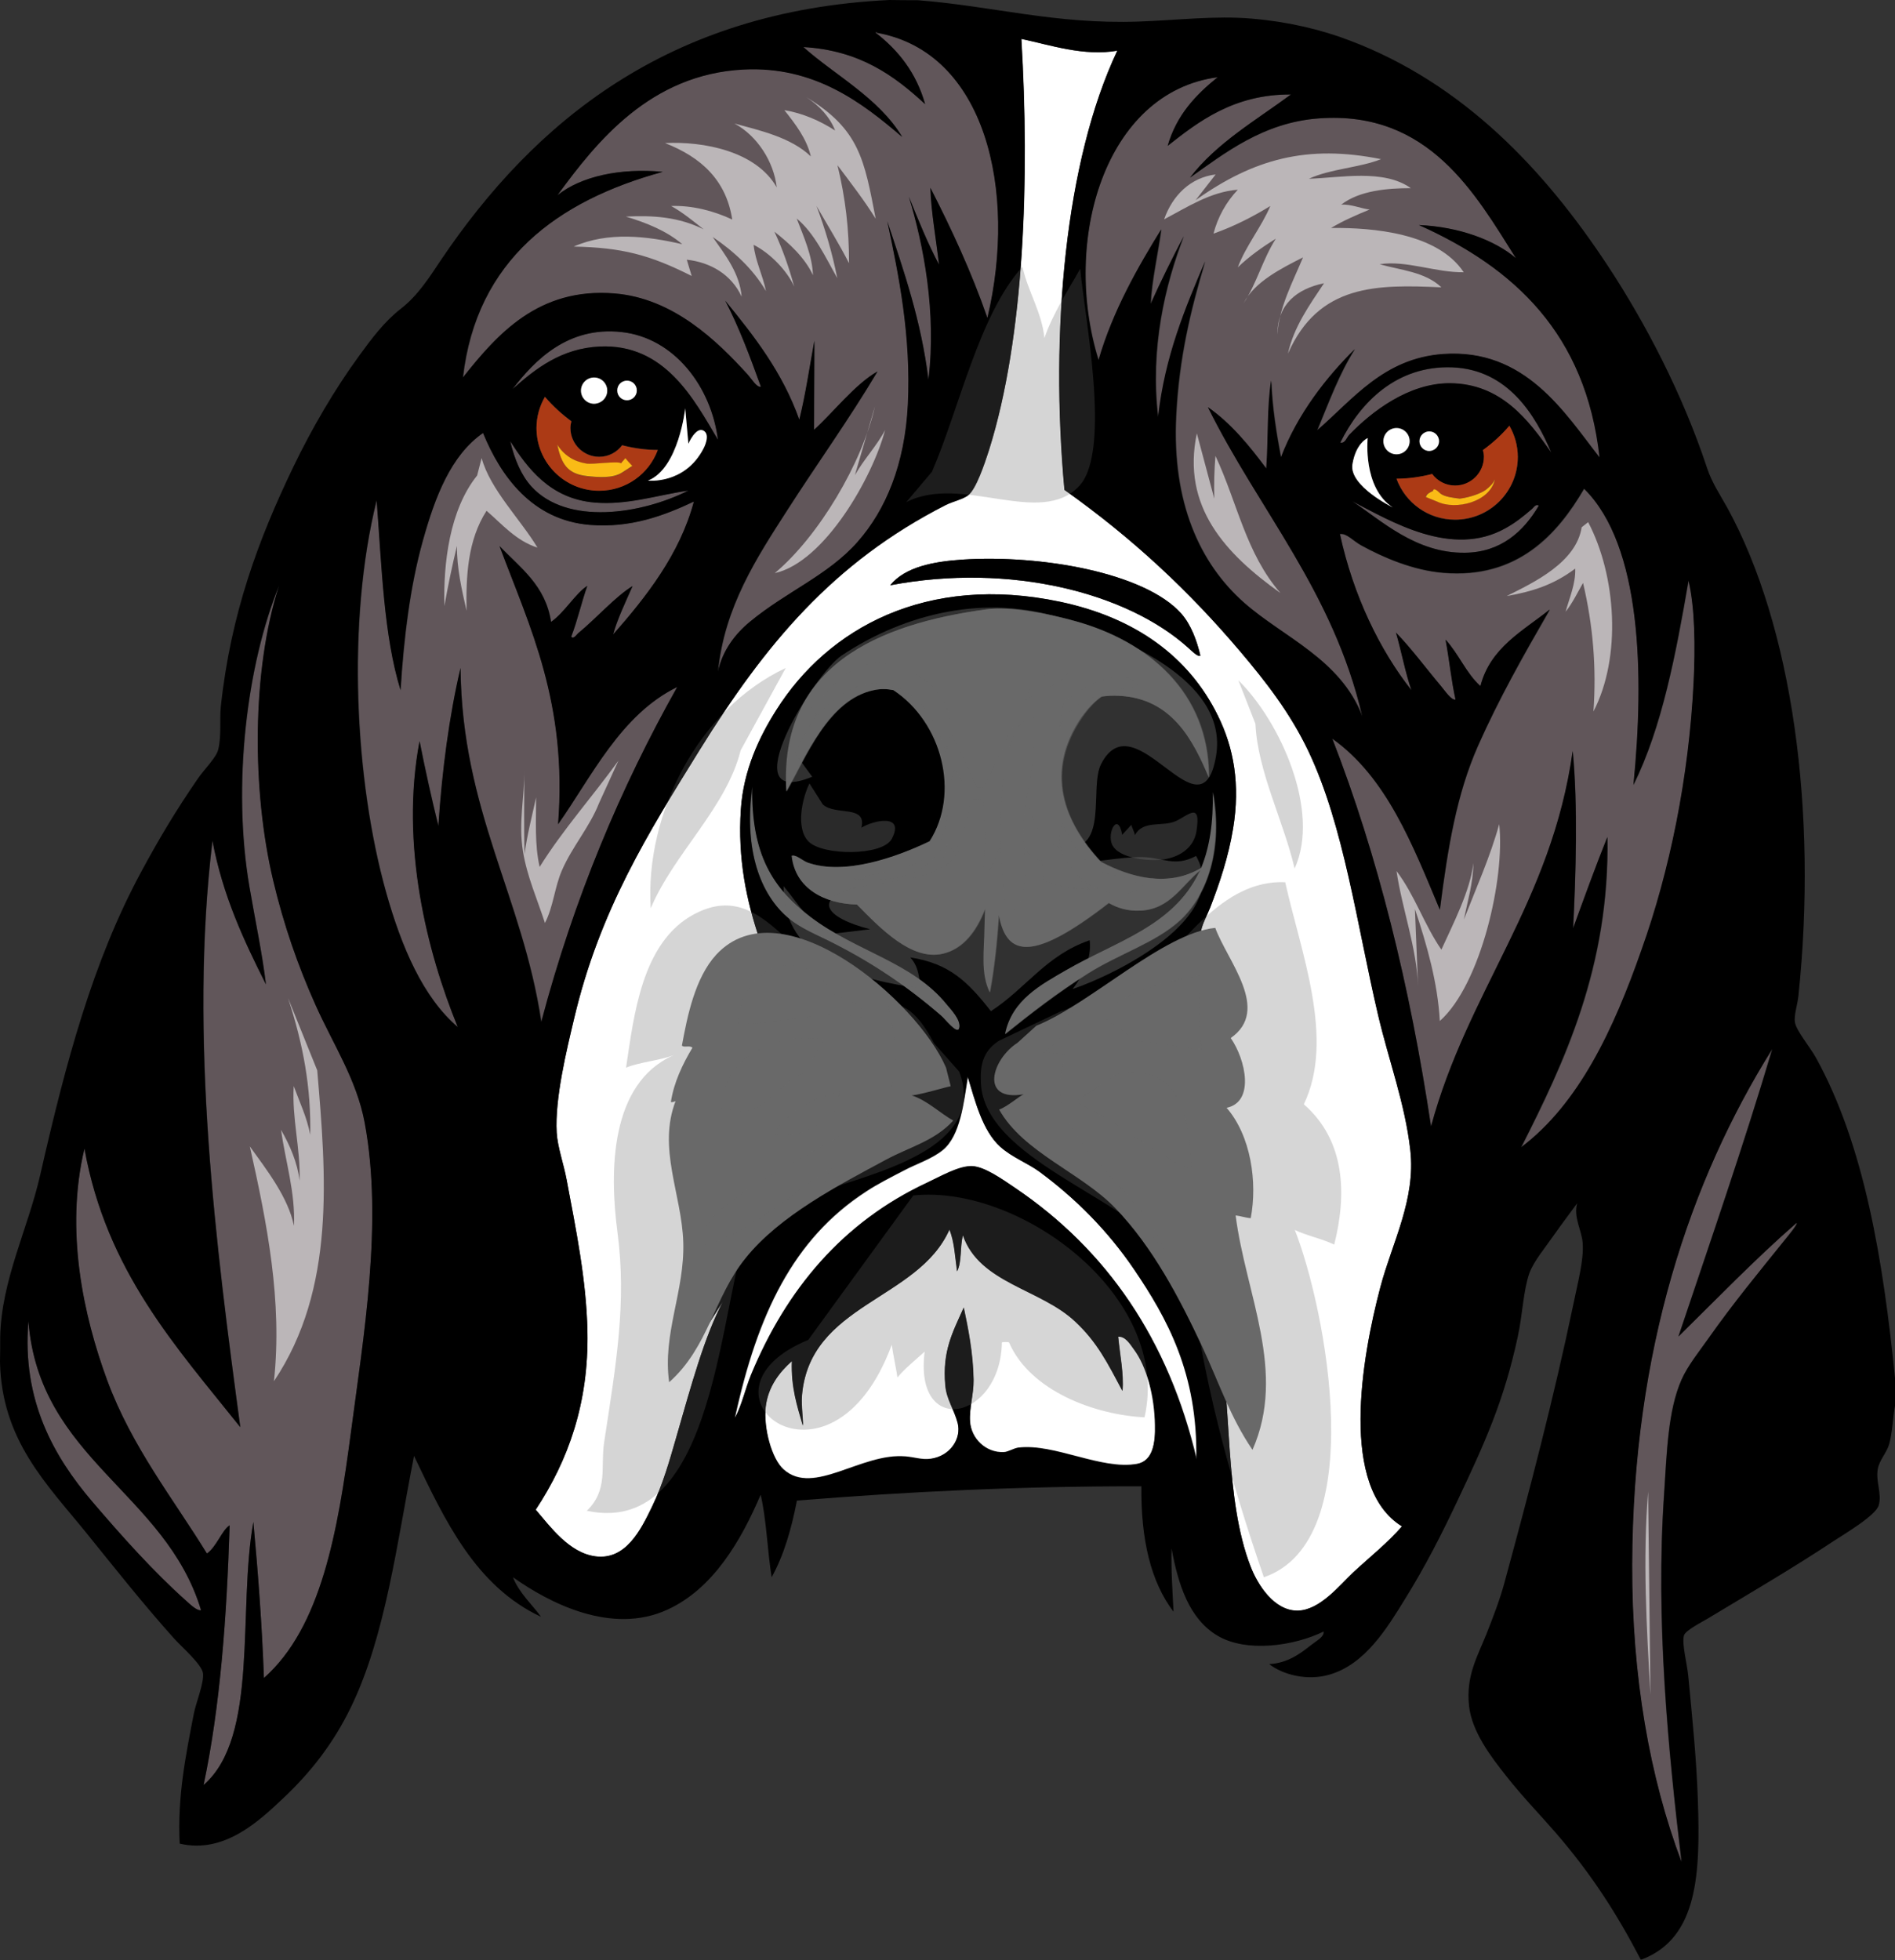 <?xml version="1.0" encoding="utf-8"?>
<!-- Generator: Adobe Illustrator 23.0.3, SVG Export Plug-In . SVG Version: 6.00 Build 0)  -->
<svg version="1.1" id="Layer_2" xmlns="http://www.w3.org/2000/svg" xmlns:xlink="http://www.w3.org/1999/xlink" x="0px" y="0px"
	 viewBox="0 0 967.1 1000" style="enable-background:new 0 0 967.1 1000;" xml:space="preserve">
<rect x="0" y="0" width="967.1" height="1000" fill="#333333" stroke="none"/>
<style type="text/css">
	.st0{fill:#61565A;}
	.st1{fill:#FFFFFF;}
	.st2{fill:#696969;}
	.st3{fill:#AC3A15;}
	.st4{fill:#FABB16;}
	.st5{opacity:0.28;fill:#696969;}
	.st6{opacity:0.57;fill:#FFFFFF;}
	.st7{opacity:0.47;fill:#696969;}
	.st8{opacity:0.83;fill:#696969;}
	.st9{opacity:0.4;fill:#696969;}
	.st10{opacity:0.27;fill:#696969;}
</style>
<g>
	<path class="st0" d="M313.7,149.8c30,2.4,52.4,24.3,67.8,41.2c2.4,2.6,4.7,6.8,6.9,6.4c-5.5-15.2-11.1-30.3-18.2-43.9
		c14.8,18.1,29.2,36.5,37.8,60.7c3.2-12.8,5.2-26.8,7.7-40.3c-0.1,15.2-0.1,30.4-0.2,45.5c9.5-8.6,20.9-23.3,32.4-29.8
		c-14.7,24.6-31.1,47.4-46.4,71.3c-15.1,23.5-31.7,48.8-35,81.7c2.3-10.9,8.9-19.2,16.3-25.3c18.6-15.4,39.9-23.7,54.9-40.7
		c14.5-16.4,24.2-39.7,25.7-70.2c1.7-34.6-4.6-66-10.5-93.4c8.5,25.5,17.2,50.6,21,80.8c4.3-34.5-2.4-68.9-10-93.4
		c4.8,11.9,9.6,23.7,15.4,34.7c-1.5-12.7-4.1-27.3-4.4-39.2c10.8,21.1,20.9,42.8,29.1,66.4c15.4-65-0.9-135.6-56.4-145.5
		c0-0.3-0.5-0.7-0.6,0c11.6,9,20.7,20.5,25.2,36.4C456.3,38.6,438.7,25.7,410,24c15.7,14.1,38.6,26,50.5,45.8
		c-20.4-17.3-44.7-36.3-81.1-34.4c-47.3,2.5-74.7,36.6-94.8,64.1c11.9-9.6,32.1-13.9,53.7-11.9c-53.7,14.7-95.1,45-101.9,105
		C253.7,170.8,274.8,146.6,313.7,149.8z"/>
	<path class="st0" d="M271.2,248.2c18.2,20,56,14.2,80.1,2.1c-15.9,2.3-31,7.6-47.9,6.1c-22.8-1.9-34.2-17.6-43.1-31.3
		C262.6,234.5,266.1,242.6,271.2,248.2z"/>
	<path class="st0" d="M317.1,169.4c-27.3-2.9-44.3,14.5-55.5,29.1c11.7-10.5,25-20.8,44.5-21.7c33.2-1.5,48,26.8,60.3,47.5
		C363,197.4,344.2,172.3,317.1,169.4z"/>
	<path class="st0" d="M46.9,765.9c15.3,17.9,31.4,36,48.2,50.9c2.4,2.2,5.7,5.2,7.5,4.7C84.5,761.4,20,744.4,14.5,674.1
		C11.1,714.6,27.6,743.2,46.9,765.9z"/>
	<path class="st0" d="M785.3,258c-1.4-1.1-2.7,1.1-3.5,1.7c-4.5,3.9-8.1,6.8-13.3,9.7c-27.5,15.6-58.9-3.7-78.3-13.6
		c14.7,9.7,32.4,26.5,57.5,26.2C765.8,281.8,777.4,271.3,785.3,258z"/>
	<path class="st0" d="M161.1,512.8c-9-19.9-16.2-40.7-21.6-63.5c-10.9-45.8-11-107.2,3-150.4c-16.3,39.7-24.1,101.5-15.1,153.8
		c3,17.5,6.5,33.8,8.4,49.6c-11.3-22.3-22-45.1-27.3-73.3c-12.1,100.3,1.9,207.9,14.2,299.2C89.8,687,54.4,648.5,43.1,586
		c-10.1,41.8-0.6,85.3,11.6,118.2c12.6,34.1,33.9,60.7,50.9,88.4c4.9-3.4,7.7-11.9,11.6-14.4c-1.5,47.1-4.8,92.4-13.3,132.5
		c28.4-24.6,17.3-89.1,25.4-134.2c2.4,25.9,4.4,52.3,5.4,79.6c29.2-25.9,37.7-74.6,44.4-125.4c6.3-48.1,16.5-107.1,7.1-157.9
		C182.1,550.9,170.1,532.9,161.1,512.8z"/>
	<path class="st0" d="M560.8,183.8c7.3-25.2,20.3-47.9,32-66.7c-1.6,12.5-4.9,26.3-5.4,38c5.3-11.8,11-23.2,16.9-34.5
		c-9.6,24.7-17.3,57.4-13.1,92.2c3.5-31,13.7-55.3,24-79.4c-7.4,24.7-13.3,49.3-14.8,78.9c-2.1,44,11.9,75.1,34.7,95.3
		c20.1,17.7,49.1,28.7,60.3,57.9c-14.9-63.8-52.7-105-78.8-157.7c12,8.4,21.1,19.6,29.8,31.3c1.1-14.7,0.3-31.4,2.5-44.9
		c0.6,14.1,2.7,26.8,5,39.2c8.5-22.1,23.3-40.9,37.7-55.2c-7.9,12.3-13.3,27.1-19.2,41.4c18.2-15.8,33.9-36.7,64.2-38.9
		c42-3,62,30,79.9,52.8c-7-63-43.6-96.8-92.2-118.6c20.8,1,38.8,7.8,49.5,16.9C753,98.9,729.3,56.3,673.2,60.4
		c-28.5,2.1-48.2,17.9-65.8,30.2c13.6-17.7,33.5-29.1,51.5-42.4c-29.4-0.1-47.6,14.1-62.9,26.2c4.5-15.7,14.4-26,25.5-35
		C563.8,47,541.7,122.8,560.8,183.8z"/>
	<path class="st0" d="M741.2,187.5c-28.3-1.1-47,17.7-57.2,38.4c2.5,0.6,3.4-2.7,4.6-4c11.3-11.7,30.2-26.4,51.4-26.3
		c26,0.2,39.9,18.7,51.7,35.4C783.7,212.1,769.7,188.6,741.2,187.5z"/>
	<path class="st1" d="M703.4,518.1c-10.9-46.5-17.5-96.9-35.7-135c-9.2-19.2-21.5-35.1-34.9-50.9c-25.6-30.1-54.1-57.1-89.5-82.2
		c-7.4-80.2,0.2-167.7,27-224.1c-17.1,3-34.3-2.9-49-6c4.2,70.8,1.6,152-16.5,209.7c-2.5,7.8-6.6,19.8-10.5,23
		c-2.7,2.2-7.8,3.2-11.6,5.1C425,287.1,390.4,329,357,382.8c-26.1,42.1-51,81.5-64,136.9c-3.7,15.6-9.9,40.7-8.9,58.2
		c0.4,7.6,3.5,15.9,5.1,24.2c4.7,25,10.1,51.2,10.6,77.3c0.7,36.5-9.7,65.7-26.4,90.9c7.3,8.5,17,22,30.4,23.8
		c15.6,2.1,23.3-13.7,28.9-25.2c5.7-11.7,9-23.9,12.3-35.1c7.8-27.1,14.5-51.7,23.9-69.6c-6.1,9.2-12.7,21.1-19.2,28.2
		c0.8-40.9,15-71.4,31-95c-8.7,8.8-19.2,18.9-27.8,25.8c-2.9-36.7,21.7-48.7,35.5-66.7c-11.8,8.9-25.4,19.1-37,26.3
		c0.7-32.5,21.3-48,36-64.4c-8.2,5.5-18.1,12.2-26,16c-0.7-27.9,8.3-46,26.2-55.2c-6.6-19.6-11.2-40.8-9.5-66.3
		c1.3-19.7,9.3-36.8,18.1-50.6c26.4-41.7,76.6-69.7,144.9-55.2c38.2,8.1,65.5,27.8,80.4,58c8.2,16.5,11.5,35.2,7.8,57.7
		c-2.4,14.5-6.9,27.9-11.7,40.3c-1.4,3.6-4.7,9.7-4.7,12.7c0.1,7.1,8.2,14.3,11.4,20.8c3.7,7.4,5.2,13.8,5.7,24.2
		c-9.7-5.7-18.6-12.2-28.7-17.4c9.8,14.2,33.5,27.6,28.6,58.3c-5.5-5.1-12.8-11.3-18.4-16.2c-1.8-1.6-3.8-4.7-5.7-4.1
		c6.2,23,31.2,35.7,22.2,68.1c-5.8-4.8-11.6-12.4-16.6-17.9c-1.6-1.8-4-4.5-5.7-4.1c20.9,35.9,30.5,86.1,35.7,135.6
		c-5.8-16.1-12.2-31.5-19.4-46.2c6.6,39.8,2.9,87.9,16.2,122.3c3.6,9.4,12.1,22.8,24.1,22.6c11.3-0.2,21.4-13,28.3-19.5
		c9.1-8.4,17.5-15,24.9-23.5c-32.1-19.7-20.6-85.7-11-122.2c6-22.6,18.1-44.6,15.3-69.7C717.2,563.4,708.7,540.8,703.4,518.1z
		 M606.3,330.4c-31.1-27.9-90.6-43.4-152-31.8c7.7-9.4,22.1-12.1,36.9-13.1c39.9-2.6,93.1,6.7,111.7,27.6c5,5.7,8,14,9.7,21.4
		C611.3,335.3,608.3,332.2,606.3,330.4z"/>
	<path class="st0" d="M856.5,681.9c16.2-48.3,33.6-98.5,47.9-146.7c-41.9,67-71.2,153.7-71.5,263.1c-0.1,56.9,8.9,108.6,25.2,151.7
		c-6.8-57-13.4-123.1-8.9-187.9c1.4-20.9,1.9-42.4,8.9-58.2c3.1-7,9.1-14.5,13.9-21.3c12.6-17.8,26-34,38.8-50
		c2-2.5,7.2-8.8,5.8-8.6C895.9,642.2,875.2,663.6,856.5,681.9z"/>
	<path class="st0" d="M864.4,348.3c0.9-17.8,0.7-38.1-2.6-51.9c-6.5,37.6-13.5,74.7-28.1,104.2c5.5-56.2,4.2-122.2-25.2-151.1
		c-13.6,23.4-34.1,46-71.7,42.9c-15.6-1.3-31.1-8-42-14c-4.2-2.3-7.5-6.3-10.9-5.8c6.8,31.5,20.4,59.3,36.5,79.7
		c-3.2-9.2-5.1-19.8-7.9-29.4c7.8,8,15.8,18.7,22.9,27.2c2.4,2.8,5.4,7.4,7.5,7c-2.1-9.7-3.2-20.6-5.1-30.6
		c6.6,7.2,10.5,17.2,17.8,23.7c5.1-19.7,21.6-28,35.3-39c0,0.6-0.5,0.7-0.6,1.2c-12.7,22.1-25.3,44.1-36,68.4
		c-10.8,24.5-15.3,51.2-19.4,83.5c-14-33.4-27.2-67.5-54.9-87.3c23.2,59.7,39.6,126,50.4,197.9c18.7-69.3,61.5-114.3,72.3-191.6
		c2.7,27.9,1.5,63.6,0.2,90.5c5.7-15.7,11.4-31.4,17.5-46.6c1.3,66.2-22.2,115.3-44,158.3c29.4-22.1,47.1-59.9,61.6-100.6
		C852.1,444.5,862,396.9,864.4,348.3z"/>
	<path class="st0" d="M345.7,350.5c-29,14.2-43.7,45.8-60.8,70c4.8-62-14.3-100.2-29.9-141.9c10.6,11.1,23.5,20,26.3,38.7
		c7-4.9,12.4-14.5,18.5-18.4c-3,8.4-5,17.7-8.2,25.9c1.1,1.5,2.8-1.1,3.5-1.7c9.3-7.7,19-18.7,27.8-24.1c-3.4,7.8-8,17.4-9.9,24.7
		c16.8-19.1,34.1-40.9,41.2-67.8c-15.1,7.1-32.1,13.6-53.1,11.9c-29.4-2.4-45.6-24.9-54.5-46.9c-16.4,11.3-24.5,32.5-30.8,55.2
		c-6.4,23-9.6,49.3-11.3,76c-8.6-27.8-9.6-63.2-12.2-96.9c-15.4,62.3-11,143.4,4.8,200c7.8,28,18.9,53.7,36.6,68.8
		c-15.7-38.3-29.5-93.1-19.5-145.9c2.9,14.7,6.1,29.2,9.6,43.3c2-28.7,5.5-55.8,11.3-80.6c0.7,73.2,31.6,116.3,41.3,180.6
		C293.1,458,316.9,401.7,345.7,350.5z"/>
	<path class="st1" d="M530.7,598c-6-4.4-14.2-7.4-20.1-12.8c-9.1-8.2-12.7-23.3-16.6-35.8c-2.1,13.3-3.9,30.1-12.8,37.4
		c-5.5,4.5-13.6,7.1-19.6,10.3c-6.8,3.5-13.6,6.9-19.6,10.9c-37.3,24.2-55.4,62.8-66.8,115c-0.1,0.2,0.1,0.4,0,0.6
		c3.4-6.3,5.1-14.5,8.2-21.9c18.1-43.9,47-78.1,89.8-98.1c6.9-3.2,16.2-8.8,23.1-8.5c6.5,0.2,15.8,7,21.9,11.1
		c46.7,31.5,78.3,77.4,92.7,138.7c0.9-43.7-14.9-72.1-31.8-97C565.4,628,549.2,611.7,530.7,598z"/>
	<path class="st1" d="M570.7,681.8c0.8,8.8,3,19.3,2.2,27.7c-7.7-14.5-12.9-24.7-24-35.3c-17.8-16.8-49-19.6-57.4-44.1
		c-1.6,5.5-0.5,13.8-3,18.4c-1-7.4-1.4-15.5-3.9-21.3c-16,36.2-71.5,37.6-75.3,85c-0.4,5.3,0.8,12.8,0.5,15
		c-2.9-10-6.1-19.6-5.6-32.9c-6.3,5.6-12.2,13.1-13.4,23.6c-1.1,10.7,3,26.2,9.1,31.7c15.3,13.8,39.6-8.6,62.3-6.6
		c4.6,0.4,8.4,1.8,12.7,1.2c10.1-1.3,16-10.4,13.9-18.4c-1.8-7.1-5.6-12-6.3-19.1c-1.6-17.6,3.8-27.2,9.4-39.7c2.1,10,4.8,23,5,36.9
		c0.1,7.5-2.3,14.6-1.8,21.3c0.6,8.8,8.1,16,17.2,15.6c2.3-0.1,5.1-2,7.5-2.3c18.4-2.2,42.4,11.6,60.5,8.3
		c8.4-1.5,9.4-11.2,9.3-20.1c-0.1-14.8-4.2-29.9-10.8-38.7C576.6,685.3,574.3,681.5,570.7,681.8z"/>
	<path class="st2" d="M401.6,467.8c6.6,5.8,15.4,9.2,23.6,13.4c20.3,10.3,38,22.3,55.2,37.1c2.1,1.8,8.2,9.8,9.2,6.4
		c1.2-4.2-4.5-9.9-6.3-12.1c-17.3-21.6-46.5-27.2-69.5-44.7c-19.3-14.7-30.4-31.8-29.7-66.4C379.9,430.7,386.5,454.4,401.6,467.8z"
		/>
	<path d="M491.2,285.5c-14.8,1-29.3,3.7-36.9,13.1c61.4-11.6,121,3.9,152,31.8c2,1.8,5,4.9,6.3,4.1c-1.7-7.4-4.7-15.7-9.7-21.4
		C584.3,292.1,531.1,282.9,491.2,285.5z"/>
	<path d="M926.9,539.9c-3.1-5.7-10.3-14.1-10.9-18.5c-0.5-3.4,1.3-8.7,1.8-13.2c9.9-94.2-3.1-188.7-36.3-249.2
		c-3.9-7-7.8-12.7-10.3-20.2c-12.6-38-31.5-74.1-50.8-103.4c-32-48.5-73.4-92.7-131.5-114.7C674.1,15,656.8,11,638.8,9.5
		c-18.7-1.6-37.6,0.8-57.6,1.5c-42.7,1.5-74.4-7.9-112.9-10.9c-4.8,0-9.6,0-14.4-0.1C341.3,5.4,272.7,62,225,132.7
		c-6,9-11.8,18.1-20.3,24.7c-8.6,6.7-15,15.3-21.4,24.1c-12.5,17.1-24,36.8-33.7,56.9c-17.6,36.6-31.8,74.5-36.9,122
		c-0.7,6.9,0.4,14.8-1.3,21.9c-0.9,4.1-7,10-10.4,14.9c-11.1,16.1-19.9,30.8-29,47.7c-24.6,45.6-38.3,96.7-51.4,154.2
		C14.3,627,0.7,653,0.1,682.1c0,4.2,0,8.5-0.1,12.7c0.8,40,23.9,62.4,44,87.2c14.4,17.8,28.5,35.7,44.7,53.8
		c3.9,4.4,14.3,13.3,14.9,17.9c0.6,4.9-3.6,15-4.7,20.7c-4.1,21.1-8.4,42.2-7.2,66.2c22.8,5.4,40.7-11.7,53.1-23.4
		c14.1-13.3,25.5-28.1,34.2-46c17.8-36.5,23.6-84.3,32.3-128.4c15.8,33.1,31.4,66.4,64.8,82.1c-3.8-5.5-11.3-12.2-14.3-20.2
		c18.3,13,50.3,29.7,78.9,16.5c23.3-10.7,37.5-35.2,47.5-58.6c3,12.9,3.4,28.3,5.6,42.1c6.2-11.1,10.1-24.6,12.9-39.1
		c56.4-4.6,114.7-7.4,175.8-7.3c-0.3,27.1,4.8,48.8,16.4,64c-0.5-10.6-1.3-20.9-1-32.3c3.4,18.6,9,35.9,23.4,44.5
		c14.8,8.8,39.1,5.3,54.2-2.1c0.4,2.7-3.5,4.6-6.4,6.9c-5.3,4.2-12,9.3-21.4,9.7c6.9,5.4,19.5,8.8,31.1,5.3
		c18-5.4,29-23.5,38.2-38.4c10.5-16.9,18.9-33.5,26.7-50c13.8-29.2,23.8-50.9,30.9-84c2.4-11,2.8-23.5,5.9-32.3
		c2.2-6.1,8.2-13.2,12.2-19c4.3-6.1,9-12.3,12.2-16.7c-2,7.1,2.3,13.7,2.8,20.2c0.7,8.7-2.6,20.7-4.7,31.1
		c-10.2,48.8-22.5,95.5-35.2,142.2c-2.4,8.9-5.8,17.6-9.3,26.5c-4.6,11.4-10.4,21.2-8.8,36.3c1.4,13.3,11.2,26.1,18.9,35.8
		c8.4,10.7,17.4,19.9,25.2,28.9c18.2,21,31.2,41.2,43.5,64.8c0.2,0,0.4,0,0.6,0c28.9-11,29.8-44.4,28.6-81.1
		c-0.7-21.3-2.9-42.5-4.9-63.4c-0.6-6.5-3.4-16.6-2.2-20.8c0.7-2.6,9.5-7,12.1-8.6c22.6-13.6,43.2-25.6,64.2-39.5
		c4.8-3.2,21.6-13,23.1-18.3c1.7-6-1.6-12-0.5-18.4c0.7-4.5,4.5-8.3,5.8-12.7c1.7-5.8,2-14.7,3-19.6c0-4.4,0-8.8,0.1-13.3
		C961.1,642.6,951.3,584.2,926.9,539.9z M621.4,39.4c-11.2,9-21,19.3-25.5,35c15.4-12.1,33.6-26.4,62.9-26.2
		c-18,13.3-37.9,24.7-51.5,42.4c17.6-12.4,37.4-28.2,65.8-30.2c56.1-4.1,79.8,38.5,100.5,71.3c-10.7-9.1-28.7-16-49.5-16.9
		c48.7,21.8,85.2,55.5,92.2,118.6c-17.9-22.9-37.9-55.8-79.9-52.8c-30.3,2.2-45.9,23.1-64.2,38.9c5.9-14.3,11.3-29.1,19.2-41.4
		c-14.4,14.2-29.2,33-37.7,55.2c-2.4-12.4-4.4-25.1-5-39.2c-2.2,13.6-1.4,30.2-2.5,44.9c-8.7-11.6-17.8-22.9-29.8-31.3
		c26.1,52.7,63.9,93.9,78.8,157.7c-11.2-29.2-40.2-40.2-60.3-57.9c-22.8-20.1-36.9-51.3-34.7-95.3c1.4-29.6,7.4-54.2,14.8-78.9
		c-10.3,24.2-20.5,48.4-24,79.4c-4.2-34.8,3.5-67.5,13.1-92.2c-5.9,11.3-11.6,22.7-16.9,34.5c0.5-11.7,3.7-25.6,5.4-38
		c-11.7,18.9-24.7,41.5-32,66.7C541.7,122.8,563.8,47,621.4,39.4z M710.8,258.9c0,0-22.4-11-20.6-22c1.8-11,7.8-13.4,7.8-13.4
		S695.3,248.8,710.8,258.9z M730.9,241.9c2.7,3.6,6.9,5.9,11.7,5.9c8.1,0,14.7-6.6,14.7-14.7c0-1.2-0.2-2.3-0.5-3.4
		c5-3.6,9.5-7.8,13.5-12.4c2.7,4.7,4.3,10.1,4.3,15.9c0,17.7-14.3,32-32,32c-13.7,0-25.4-8.6-29.9-20.8
		C718.9,244.3,725,243.4,730.9,241.9z M724.5,225.1c0-2.7,2.2-5,5-5c2.7,0,5,2.2,5,5c0,2.7-2.2,5-5,5
		C726.7,230,724.5,227.8,724.5,225.1z M712.7,231.7c-3.7,0-6.7-3-6.7-6.7c0-3.7,3-6.7,6.7-6.7c3.7,0,6.7,3,6.7,6.7
		C719.4,228.7,716.4,231.7,712.7,231.7z M768.5,269.4c5.2-2.9,8.8-5.9,13.3-9.7c0.8-0.7,2-2.8,3.5-1.7c-7.8,13.3-19.5,23.8-37.6,24
		c-25.1,0.4-42.8-16.5-57.5-26.2C709.6,265.8,741,285,768.5,269.4z M740,195.5c-21.2-0.1-40.1,14.6-51.4,26.3
		c-1.3,1.3-2.1,4.6-4.6,4c10.2-20.6,28.9-39.5,57.2-38.4c28.5,1.1,42.5,24.6,50.5,43.5C780,214.2,766.1,195.7,740,195.5z
		 M338.2,87.7c-21.6-2.1-41.7,2.3-53.7,11.9c20.1-27.6,47.5-61.6,94.8-64.1c36.4-1.9,60.8,17,81.1,34.4C448.6,50,425.7,38.1,410,24
		c28.8,1.7,46.3,14.5,62.1,29.1c-4.5-16-13.6-27.4-25.2-36.4c0.1-0.7,0.6-0.3,0.6,0c55.4,9.9,71.8,80.5,56.4,145.5
		c-8.2-23.6-18.3-45.3-29.1-66.4c0.3,11.9,3,26.5,4.4,39.2c-5.8-10.9-10.6-22.8-15.4-34.7c7.5,24.5,14.2,59,10,93.4
		c-3.7-30.2-12.5-55.3-21-80.8c5.9,27.5,12.2,58.8,10.5,93.4c-1.5,30.5-11.2,53.8-25.7,70.2c-15,17-36.3,25.3-54.9,40.7
		c-7.3,6-13.9,14.4-16.3,25.3c3.2-32.9,19.9-58.2,35-81.7c15.3-23.9,31.8-46.7,46.4-71.3c-11.5,6.5-22.9,21.3-32.4,29.8
		c0.1-15.2,0.1-30.4,0.2-45.5c-2.5,13.5-4.5,27.5-7.7,40.3c-8.6-24.2-23-42.6-37.8-60.7c7.1,13.6,12.7,28.7,18.2,43.9
		c-2.2,0.4-4.5-3.7-6.9-6.4c-15.4-16.9-37.8-38.8-67.8-41.2c-38.9-3.2-60,21-77.4,42.9C243.1,132.6,284.5,102.4,338.2,87.7z
		 M305.8,233c4.8,0,9-2.3,11.7-5.9c5.9,1.5,11.9,2.4,18.2,2.4c-4.5,12.1-16.2,20.8-29.9,20.8c-17.6,0-32-14.3-32-32
		c0-5.8,1.6-11.2,4.3-15.9c4,4.7,8.5,8.8,13.5,12.4c-0.3,1.1-0.5,2.3-0.5,3.4C291.2,226.4,297.7,233,305.8,233z M296.5,199.3
		c0-3.7,3-6.7,6.7-6.7c3.7,0,6.7,3,6.7,6.7c0,3.7-3,6.7-6.7,6.7C299.5,205.9,296.5,203,296.5,199.3z M315,199.3c0-2.7,2.2-5,5-5
		s5,2.2,5,5c0,2.7-2.2,5-5,5S315,202,315,199.3z M303.4,256.4c16.8,1.4,31.9-3.8,47.9-6.1c-24.1,12.1-61.9,17.9-80.1-2.1
		c-5.1-5.6-8.6-13.7-10.8-23.1C269.2,238.7,280.6,254.4,303.4,256.4z M330.7,245.2c15.8-6.3,19-36.9,19-36.9l1.6,18.1
		c0,0,3.8-8.8,7.7-6.7c3.9,2.1,0,9.2,0,9.2C349.4,247.3,330.7,245.2,330.7,245.2z M306.1,176.8c-19.5,0.9-32.7,11.2-44.5,21.7
		c11.2-14.6,28.1-32.1,55.5-29.1c27.1,2.9,45.9,28,49.3,55C354.1,203.6,339.3,175.3,306.1,176.8z M95.1,816.8
		c-16.8-15-32.9-33-48.2-50.9c-19.3-22.7-35.8-51.3-32.4-91.8c5.5,70.3,70,87.3,88.1,147.4C100.8,822,97.5,819,95.1,816.8z
		 M179.1,730.7c-6.7,50.8-15.2,99.6-44.4,125.4c-1-27.3-3-53.6-5.4-79.6c-8.1,45.1,3,109.6-25.4,134.2
		c8.5-40.1,11.8-85.4,13.3-132.5c-3.9,2.4-6.7,11-11.6,14.4c-17-27.7-38.3-54.3-50.9-88.4C42.6,671.3,33.1,627.8,43.1,586
		c11.2,62.5,46.7,101,79.5,142.1c-12.3-91.3-26.3-198.9-14.2-299.2c5.3,28.2,16.1,51,27.3,73.3c-1.9-15.8-5.4-32.2-8.4-49.6
		c-9-52.3-1.2-114.1,15.1-153.8c-14,43.2-13.9,104.6-3,150.4c5.4,22.8,12.7,43.6,21.6,63.5c9,20.1,21,38.1,25.1,60.1
		C195.6,623.7,185.4,682.7,179.1,730.7z M235,340.8c-5.8,24.8-9.4,51.9-11.3,80.6c-3.5-14.1-6.7-28.6-9.6-43.3
		c-10,52.8,3.8,107.6,19.5,145.9c-17.7-15-28.7-40.8-36.6-68.8c-15.9-56.6-20.3-137.7-4.8-200c2.6,33.7,3.6,69.1,12.2,96.9
		c1.6-26.7,4.9-53.1,11.3-76c6.3-22.7,14.4-43.8,30.8-55.2c9,22,25.1,44.5,54.5,46.9c20.9,1.7,38-4.8,53.1-11.9
		c-7.2,26.9-24.4,48.7-41.2,67.8c1.9-7.3,6.5-17,9.9-24.7c-8.8,5.4-18.4,16.4-27.8,24.1c-0.7,0.6-2.4,3.3-3.5,1.7
		c3.2-8.2,5.2-17.5,8.2-25.9c-6.1,3.9-11.5,13.5-18.5,18.4c-2.9-18.8-15.8-27.6-26.3-38.7c15.6,41.7,34.7,80,29.9,141.9
		c17.1-24.2,31.9-55.9,60.8-70c-28.8,51.2-52.6,107.5-69.4,170.9C266.6,457.1,235.7,413.9,235,340.8z M580.2,747
		c-18.1,3.3-42.1-10.5-60.5-8.3c-2.4,0.3-5.2,2.2-7.5,2.3c-9.1,0.4-16.6-6.9-17.2-15.6c-0.5-6.7,1.9-13.8,1.8-21.3
		c-0.2-13.9-2.9-26.9-5-36.9c-5.6,12.5-11,22.1-9.4,39.7c0.6,7.1,4.4,12,6.3,19.1c2.1,8-3.8,17-13.9,18.4c-4.3,0.6-8.1-0.8-12.7-1.2
		c-22.6-1.9-46.9,20.4-62.3,6.6c-6.1-5.5-10.2-21-9.1-31.7c1.1-10.5,7.1-18,13.4-23.6c-0.5,13.3,2.7,22.9,5.6,32.9
		c0.3-2.2-0.9-9.7-0.5-15c3.8-47.3,59.3-48.8,75.3-85c2.5,5.9,2.9,14,3.9,21.3c2.5-4.7,1.4-12.9,3-18.4
		c8.4,24.5,39.7,27.3,57.4,44.1c11.2,10.5,16.3,20.8,24,35.3c0.8-8.4-1.4-18.9-2.2-27.7c3.7-0.2,5.9,3.5,8,6.4
		c6.6,8.8,10.6,23.9,10.8,38.7C589.6,735.7,588.6,745.4,580.2,747z M518,606c-6.1-4.1-15.4-10.8-21.9-11.1
		c-6.9-0.2-16.2,5.3-23.1,8.5c-42.8,20-71.7,54.3-89.8,98.1c-3,7.4-4.7,15.6-8.2,21.9c0.1-0.2-0.1-0.4,0-0.6
		c11.4-52.2,29.5-90.7,66.8-115c6.1-3.9,12.9-7.3,19.6-10.9c6.1-3.2,14.2-5.8,19.6-10.3c9-7.3,10.7-24.1,12.8-37.4
		c3.8,12.5,7.5,27.6,16.6,35.8c6,5.3,14.2,8.4,20.1,12.8c18.5,13.7,34.7,29.9,48.2,49.8c16.9,24.9,32.7,53.3,31.8,97
		C596.3,683.4,564.7,637.6,518,606z M413.7,467.8c23,17.5,52.2,23.1,69.5,44.7c1.8,2.2,7.5,8,6.3,12.1c-1,3.4-7.1-4.6-9.2-6.4
		c-17.2-14.9-34.9-26.8-55.2-37.1c-8.2-4.2-17-7.5-23.6-13.4c-15.1-13.3-21.7-37.1-17.6-66.4C383.3,436,394.4,453.2,413.7,467.8z
		 M562.1,439.7c15.1,8,34.2,13.1,51.2,3.1c4.4-10.4,6.4-23.3,5.9-38.6c5.1,28.6-2.5,52.4-17,65.6c-12.3,11.2-31.5,17.1-46.8,26.9
		c-15.9,10.1-29.2,20.5-42.2,30.9c3.5-17.5,18.3-25.2,31.3-32.7c25.6-14.8,54.4-22.3,67.7-49.8c0.1-0.5,0.6-0.6,0.6-1.1
		c-9.6,7.7-15.4,19.9-30.6,20.6c-6.2,0.3-11.5-1.3-16.1-3.9c-4.5,3.5-9,6.9-13.7,10c-29.5,19.9-39,13.8-42.4-3.8
		c-0.9,14-2.4,27.3-4.6,39.4c-4.8-9.7-2.8-21.7-2.7-32.9c0-3.2,0.1-6.5,0.3-9.7c-4.4,11.5-11.2,20.5-21.7,22.9
		c-15.7,3.6-31.5-12.7-43.7-25.1c-16.5-0.4-31.5-8-33.3-24.9c2.3-0.6,5.4,2.5,8.1,3.5c18.9,6.7,45-2.6,62.3-10.9
		c15.6-24.3,6.5-60.6-18.5-77.1c-3-0.6-6.3-0.8-10,0c-23.4,4.8-34.8,34.5-44.6,51.7c-4-64.1,46.8-85.4,101.9-92.9
		c12.7-1.7,32.1,2.2,45.5,6c36.8,10.3,68.4,36,68.2,79.8c-7.9-18.6-18.6-40.4-45.9-41.7c-3.1-0.1-6.1,0-8.9,0.4
		c-3.8,2.7-7,6.3-9.9,10.5C533.1,394,543.3,419.6,562.1,439.7z M704.5,656.5c-9.7,36.5-21.1,102.5,11,122.2
		c-7.4,8.5-15.8,15.1-24.9,23.5c-6.9,6.5-17,19.3-28.3,19.5c-12,0.2-20.5-13.2-24.1-22.6c-13.3-34.3-9.6-82.4-16.2-122.3
		c7.2,14.7,13.6,30.1,19.4,46.2c-5.2-49.5-14.8-99.7-35.7-135.6c1.8-0.5,4.1,2.2,5.7,4.1c5,5.5,10.8,13.1,16.6,17.9
		c9-32.4-16-45.1-22.2-68.1c1.9-0.6,3.9,2.5,5.7,4.1c5.6,4.9,12.8,11.1,18.4,16.2c4.9-30.7-18.7-44.2-28.6-58.3
		c10.1,5.3,19.1,11.7,28.7,17.4c-0.4-10.4-2-16.8-5.7-24.2c-3.2-6.5-11.3-13.7-11.4-20.8c0-3,3.3-9.1,4.7-12.7
		c4.8-12.4,9.3-25.8,11.7-40.3c3.7-22.5,0.4-41.1-7.8-57.7c-14.9-30.2-42.2-49.9-80.4-58c-68.4-14.4-118.6,13.6-144.9,55.2
		c-8.8,13.8-16.8,30.9-18.1,50.6c-1.7,25.5,2.9,46.7,9.5,66.3c-17.9,9.2-26.9,27.3-26.2,55.2c7.9-3.8,17.8-10.6,26-16
		c-14.8,16.4-35.4,31.9-36,64.4c11.6-7.2,25.2-17.4,37-26.3c-13.7,18-38.3,30-35.5,66.7c8.6-7,19.1-17,27.8-25.8
		c-16,23.6-30.2,54.1-31,95c6.4-7,13-18.9,19.2-28.2c-9.5,17.9-16.1,42.6-23.9,69.6c-3.2,11.2-6.6,23.4-12.3,35.1
		c-5.6,11.6-13.3,27.3-28.9,25.2c-13.4-1.8-23.1-15.3-30.4-23.8c16.6-25.3,27.1-54.4,26.4-90.9c-0.5-26-5.9-52.3-10.6-77.3
		c-1.5-8.3-4.6-16.6-5.1-24.2c-1-17.5,5.2-42.6,8.9-58.2c13.1-55.4,37.9-94.8,64-136.9c33.4-53.8,68-95.8,125.6-125.1
		c3.8-1.9,8.9-2.9,11.6-5.1c3.8-3.2,8-15.2,10.5-23c18.2-57.7,20.7-138.9,16.5-209.7c14.7,3.1,31.9,9,49,6
		c-26.7,56.4-34.4,143.9-27,224.1c35.4,25.1,64,52.1,89.5,82.2c13.4,15.8,25.7,31.6,34.9,50.9c18.2,38.1,24.8,88.6,35.7,135
		c5.3,22.6,13.8,45.3,16.4,68.7C722.6,611.9,710.5,633.9,704.5,656.5z M776.3,585.3c21.7-43,45.2-92.1,44-158.3
		c-6.1,15.2-11.8,30.9-17.5,46.6c1.4-26.9,2.5-62.6-0.2-90.5c-10.8,77.3-53.6,122.3-72.3,191.6c-10.8-71.9-27.2-138.3-50.4-197.9
		c27.7,19.7,40.9,53.9,54.9,87.3c4.1-32.2,8.6-59,19.4-83.5c10.8-24.3,23.3-46.4,36-68.4c0.1-0.5,0.6-0.6,0.6-1.2
		c-13.7,11-30.2,19.3-35.3,39c-7.3-6.6-11.1-16.5-17.8-23.7c1.9,10,2.9,20.8,5.1,30.6c-2.1,0.4-5.1-4.1-7.5-7
		c-7.2-8.5-15.1-19.2-22.9-27.2c2.8,9.6,4.7,20.2,7.9,29.4c-16.1-20.4-29.7-48.2-36.5-79.7c3.5-0.5,6.7,3.5,10.9,5.8
		c10.9,6,26.4,12.8,42,14c37.6,3.1,58-19.5,71.7-42.9c29.4,28.9,30.8,95,25.2,151.1c14.6-29.5,21.6-66.6,28.1-104.2
		c3.3,13.8,3.5,34,2.6,51.9c-2.4,48.6-12.2,96.2-26.6,136.5C823.4,525.5,805.6,563.2,776.3,585.3z M910.9,632.6
		c-12.9,16-26.3,32.2-38.8,50c-4.8,6.8-10.8,14.2-13.9,21.3c-7,15.8-7.5,37.3-8.9,58.2c-4.4,64.8,2.1,130.9,8.9,187.9
		c-16.3-43.1-25.4-94.8-25.2-151.7c0.3-109.3,29.6-196.1,71.5-263.1c-14.3,48.2-31.7,98.5-47.9,146.7c18.7-18.4,39.4-39.8,60.2-57.9
		C918.1,623.8,913,630.1,910.9,632.6z"/>
	<path class="st1" d="M309.9,199.3c0-3.7-3-6.7-6.7-6.7c-3.7,0-6.7,3-6.7,6.7c0,3.7,3,6.7,6.7,6.7
		C306.9,205.9,309.9,203,309.9,199.3z"/>
	<path class="st1" d="M320,204.2c2.7,0,5-2.2,5-5c0-2.7-2.2-5-5-5s-5,2.2-5,5C315,202,317.2,204.2,320,204.2z"/>
	<path class="st1" d="M712.7,218.4c-3.7,0-6.7,3-6.7,6.7c0,3.7,3,6.7,6.7,6.7c3.7,0,6.7-3,6.7-6.7
		C719.4,221.4,716.4,218.4,712.7,218.4z"/>
	<path class="st1" d="M734.4,225.1c0-2.7-2.2-5-5-5c-2.7,0-5,2.2-5,5c0,2.7,2.2,5,5,5C732.2,230,734.4,227.8,734.4,225.1z"/>
	<path class="st3" d="M278.1,202.5c-2.7,4.7-4.3,10.1-4.3,15.9c0,17.7,14.3,32,32,32c13.7,0,25.4-8.6,29.9-20.8
		c-6.3,0-12.4-0.9-18.2-2.4c-2.7,3.6-6.9,5.9-11.7,5.9c-8.1,0-14.7-6.6-14.7-14.7c0-1.2,0.2-2.3,0.5-3.4
		C286.6,211.3,282.1,207.1,278.1,202.5z M299.2,236.6c3.4,0.6,16.2-1.5,17.8-0.1c0.4-0.9,1.7-1.7,2.1-2.7c1.1,1.4,2.3,2.9,3.6,4
		l-5.1,3.3c-4.8,3.2-12.6,2.5-18,1.9c-10.1-1.1-13-6.4-15.2-16C288,232.4,292.8,235.4,299.2,236.6z"/>
	<path class="st3" d="M742.6,265.1c17.6,0,32-14.3,32-32c0-5.8-1.6-11.2-4.3-15.9c-4,4.7-8.5,8.8-13.5,12.4c0.3,1.1,0.5,2.3,0.5,3.4
		c0,8.1-6.6,14.7-14.7,14.7c-4.8,0-9-2.3-11.7-5.9c-5.9,1.5-11.9,2.4-18.2,2.4C717.2,256.5,728.9,265.1,742.6,265.1z M731.3,250.5
		c0.2-2.2,3,0.8,3.8,1.3c2.3,1.8,7,2.2,9.8,2.6c0.1,0,0.1,0,0.2,0c5.4-0.7,10.9-2.8,13.2-4.5c1.9-1.4,3.7-3.1,4.6-5.4
		c-2.3,11.6-20,15.9-29.6,11.3l-5.7-2.3C727.9,252,729.8,251.2,731.3,250.5z"/>
	<path class="st1" d="M359,228.9c0,0,3.9-7.1,0-9.2c-3.9-2.1-7.7,6.7-7.7,6.7l-1.6-18.1c0,0-3.3,30.7-19,36.9
		C330.7,245.2,349.4,247.3,359,228.9z"/>
	<path class="st1" d="M690.2,236.9c-1.8,11,20.6,22,20.6,22c-15.5-10.1-12.8-35.4-12.8-35.4S692,225.9,690.2,236.9z"/>
	<path class="st4" d="M284.4,226.9c2.1,9.6,5,14.9,15.2,16c5.5,0.6,13.2,1.3,18-1.9l5.1-3.3c-1.2-1.2-2.5-2.6-3.6-4
		c-0.4,0.9-1.7,1.8-2.1,2.7c-1.5-1.4-14.3,0.7-17.8,0.1C292.8,235.4,288,232.4,284.4,226.9z"/>
	<path class="st4" d="M762.9,244.5c-0.9,2.3-2.7,3.9-4.6,5.4c-2.3,1.7-7.8,3.8-13.2,4.5c-0.1,0-0.1,0-0.2,0
		c-2.9-0.4-7.5-0.8-9.8-2.6c-0.7-0.6-3.5-3.6-3.8-1.3c-1.5,0.7-3.3,1.5-3.6,3.1l5.7,2.3C742.9,260.5,760.6,256.1,762.9,244.5z"/>
	<path class="st2" d="M562.1,355.4c2.9-0.4,5.8-0.6,8.9-0.4c27.3,1.3,38,23.1,45.9,41.7c0.2-43.8-31.4-69.6-68.2-79.8
		c-13.4-3.7-32.8-7.7-45.5-6c-55.1,7.5-105.9,28.8-101.9,92.9c9.8-17.2,21.3-46.9,44.6-51.7c3.7-0.8,6.9-0.6,10,0
		c25,16.5,34.1,52.8,18.5,77.1c-17.3,8.3-43.5,17.5-62.3,10.9c-2.7-1-5.8-4.1-8.1-3.5c1.8,16.8,16.8,24.5,33.3,24.9
		c12.2,12.4,27.9,28.7,43.7,25.1c10.5-2.4,17.3-11.5,21.7-22.9c-0.1,3.2-0.2,6.5-0.3,9.7c-0.1,11.2-2.1,23.1,2.7,32.9
		c2.3-12.1,3.7-25.4,4.6-39.4c3.4,17.6,12.9,23.7,42.4,3.8c4.7-3.2,9.2-6.5,13.7-10c4.6,2.7,9.9,4.2,16.1,3.9
		c15.2-0.7,21.1-12.9,30.6-20.6c0,0.6-0.5,0.7-0.6,1.1c-13.3,27.5-42,35-67.7,49.8c-12.9,7.5-27.8,15.2-31.3,32.7
		c13-10.5,26.3-20.8,42.2-30.9c15.3-9.7,34.5-15.7,46.8-26.9c14.5-13.2,22.1-37,17-65.6c0.4,15.3-1.6,28.2-5.9,38.6
		c-16.9,10.1-36.1,4.9-51.2-3.1c-18.8-20.2-29-45.7-9.9-73.8C555,361.7,558.2,358.1,562.1,355.4z"/>
</g>
<path class="st5" d="M414.5,490.8c-19.6-16.6-34.1-38.4-60.4-24.3c-26.7,14.3-30.6,51.9-34.6,78.2c7.3-2.9,16.9-3.6,24.2-6.3
	c-32.4,14.3-32.7,59.1-28.6,90.1c4.8,36.1-0.7,67.5-6.7,106.8c-2.1,13.4,2.2,24.6-8.9,35.5c66.9,14.2,67.4-108.4,83.3-147.5"/>
<path class="st6" d="M353,140.8c-21.4-10.8-35.6-14.5-60.2-15c17.5-7.7,37.3-5.4,55.4-1.2c-8.1-6.9-18.5-11-28.8-14.1
	c14.1-0.7,27,0.2,39.7,6.5c-5.2-4.1-10.9-8.8-16.6-11.9c10.7-0.4,21.8,2.5,31.2,6.9C370.6,92,358,80.3,339.4,73
	c19.6-1,46.5,4.1,57,22.6c-1.5-13.1-9.9-26.3-21.6-32.6c13.1,3.6,28.9,7.1,39,16.8c-2.1-9-7.8-16.4-13.5-23.6
	c9.2,1.5,18.2,5.4,25.9,10.4c-2.7-7-8.2-12.8-14.7-17c27.2,16.4,29.6,32,35.4,62c-5.7-9.2-12.8-18.4-19.5-27.3
	c4.1,16.9,5.9,32.4,5.9,50c0,0.4,0,0.4,0,0c-5-9.8-11.1-19.6-16.6-29.2c4.5,11.9,8.1,24.2,10.6,36.8c-5.9-10.4-11.6-22.9-20.7-30.4
	c3.6,9.4,7.9,18.8,8.3,28.9c-4.2-9-12-16.2-19.7-22.2c4.2,8.9,7.5,18.4,10.1,28c-3.5-7.9-12-16.9-20.7-21.3
	c0.8,8.1,4.7,15.5,6.3,23.6c-6.5-11.2-16.4-20.3-27.2-27.6c6.6,9.4,13.8,18.6,14.8,30.5c-5.2-11.4-16-17.6-28-18.9"/>
<path class="st6" d="M610.2,102.1c29.6-21,56.9-28.5,94.6-20.9c-11,4.4-25.8,4.9-36.8,10c16-0.5,38.2-5.1,52,4.8
	c-11.9,0-26.2,1.2-35.5,8.4c5.1-0.3,10.4,2.1,14.5,2.5c-6.6,2.7-13.5,5.7-19.7,9.4c21.6-0.2,54.4,2.6,67.7,22.6
	c-14.3,0.2-29.4-6.2-42.9-4.1c10.3,3,23.2,3.8,31.5,11.8c-32.8-1.5-62.6-1.8-78.3,33.8c2.9-13.5,11-24.8,18.4-35.9
	c-13.9,2.9-23.8,10.8-23.8,26.1c0.8-13.6,7.9-26.9,13.1-39.3c-10.8,5.5-24.8,12.4-30.3,23.4c6.8-10.4,9.7-22.4,16.4-32.9
	c-6.8,4.2-13.6,9-19.4,14.6c4.1-11,12.1-20.6,16.6-31.3c-9.1,5.6-18.8,10.5-29,14.1c2.1-8.2,6.4-16.1,12.4-22.4
	c-13.8,1-25.8,8.9-37.6,15.1c4.2-12,13.3-21.3,26.3-22.9"/>
<path class="st6" d="M807.2,269c-2.8,17.9-24.2,28.1-38.3,35.1c13.3-2.3,24.1-5.8,35-14c0.3,7.7-3,15-4.9,22
	c3.5-4.4,6.1-9.8,8.9-14.7c5.1,21.7,6.9,43.2,5.3,65.6c14.4-27.7,11.7-69.2-2.7-96.6"/>
<path class="st6" d="M243.5,242.6c-14.1,17.5-17.3,44.9-16.7,66.6c1.8-10.3,4-20.7,6.4-30.7c-0.1,11.3,2.4,22.1,4.9,33.1
	c-0.3-17.6,0.5-35.9,10.2-51c7.7,6.6,15,15.3,26,18.8c-8.7-14.5-24.1-29.6-28.5-45.7"/>
<path class="st6" d="M446.5,207.4c-6.4,28.6-28.6,66.2-51.1,85c25.5-5.6,50.1-49.3,56.3-73c-4.1,7.9-10.9,15-15.4,23"/>
<path class="st6" d="M610.8,221.1c-7.9,37.5,14.7,61.5,42.7,81.5c-17.7-20.3-22-46.1-33.2-70c-0.6,7.1-0.8,14.5-0.6,21.8"/>
<path class="st6" d="M161.9,546.1c4.5,53.3,9.6,111.3-22.1,158.6c4.4-40.8-3.5-80.6-12.3-119.8c8.5,11.8,19.6,26,22.5,40.5
	c0,0.4,0,0.4,0,0c0.8-16.9-4.3-32.7-6.6-49c0-0.4,0-0.4,0,0c4.6,8,8.4,16.8,9.5,26c0.5-16.5-4-31.9-3-48.3c3,8.2,6.8,16.1,8.4,24.8
	c0,0.3,0,0.7,0,1c0.6-25-3.6-47.1-11.3-70.7"/>
<path class="st6" d="M842.3,864.6c-2-34.7-4-69-1.2-103.6"/>
<path class="st6" d="M722.1,463.8c6.2,18.6,11.6,37.5,12.7,57.1c20.9-18.5,33.4-73,30.3-100.4c-4.5,16.4-11.8,32.7-18,48.6
	c1.8-9.1,4.7-18.6,4.8-28.1c0-0.2,0-0.4,0-0.6c-1.5,13.9-10.4,31.1-16.3,44.1c-8.8-12.7-13.5-27.7-22.9-40.1
	c2.9,19.7,10.3,38.9,11,59"/>
<path class="st6" d="M305.7,409.8c-4.7,12-13.7,22.2-18.9,34.2c-3.8,8.7-4.4,18.7-8.7,26.9c-4-12.4-9.1-23.6-11.2-36.5
	c-2.4-14.7,0.8-27.5,0.7-41.9c0,14.4-0.3,28.8,0.1,43.2c1.3-9.7,3.8-19.3,5.9-28.9c0-0.2,0-0.2,0,0c0,11.8-0.8,24.1,1.8,35.5
	c12-19.2,27-35.9,40.2-54.2"/>
<path class="st7" d="M414.5,396.3c-41.7,17.1,0.6-52.2,15.1-61.9c33-22,74.2-31.1,111.8-19.1c28,8.9,85.9,30.6,79.2,70.4
	c-7.5,44.2-41.3-29.4-58.6,4c-6.3,12.1,4.2,44.1-18.5,43c-21.1-1-19.2-36.8-24.2-48.5c-1.3-3.1,0.2-10.5,0.6-13.9c0,0-3-0.3-2.9,0
	c-5.5,10.5-9,21.7-15.4,31.5c0.1,0.1-3.1,0.1-3,0c-15.9-32.4-34.8-85.6-75.8-44.3c-7.2,7.3-12.6,17.8-17,26.9"/>
<path class="st7" d="M444.1,474.1c-23.5-6-29.6-15.8-6.3-21.6c16.4-4.1,41.7-1.7,52.1-19.3c3.7-6.2,1.5-17.8,3.8-25.1
	c2.6-0.3,5.6-0.3,8.2,0c1,12.2,0.9,25.5,0,37.2c-0.2,0.1,1.9,0.4,1.8,0.3c8.6-12.1,8.7-27,13.7-40.6c0-0.4,0-0.4,0,0
	c-0.8,11.7,2.1,32.5,14.8,34.1c-0.5,3.1,0.3,6.8,0.2,9.9c7.6,2.7,15.4,4.8,23.6,4.8c-5.3-3.8-7.2-9.4-10.9-14
	c12.8,0.9,25.5-2.7,38-2.5c10.3,0.2,16.5,5.2,27.3-0.6c18.1,31.7-41.6,60.7-63,67.9c5.6-7.3,9.8-15.8,8.7-24.9
	c-22.3,7.7-32.4,24.5-50.4,36.2c-11.8-15.1-21.3-24.4-41.1-27.4c4.7,5.4,4,10.1,5.7,15.9c-30.8-4.5-70.7-13.6-70.4-52.3
	c7.3,8.7,13.7,20.1,24.3,24.4"/>
<path class="st8" d="M414.3,361c1.3,1.1,2.2,2.9,2.9,4.3c25.6-30.4,57.1-15.5,65,18.2c12.5-22.3-13.6-47.1-36.4-45
	c-6.9,0.6-13.1,3.7-17.9,8.8"/>
<path class="st8" d="M489.5,396.3c-0.9-1.3-1.3-2.6-2.4-3.9c-6.6,21.9,1.9,41.4-25.8,50.2c-8.6,2.7-18,3.9-26.9,5.7
	c16.9,1.4,36.3,1.1,45.2-15.2c0.5,1.5,1.2,3.3,1.7,4.9c0.2-2.2,1.8-5.5,2.2-7.9c0.9,2.2,3.2,4.1,4,5.5c4.6-11.8,7.7-19,7.6-31.7"/>
<path class="st8" d="M527.6,366.2c-22,0.1-17.9,84.3-13.5,100c15.2-5.8,6.5-37.6,8.4-49.9c1.8-11.9,4.4-22.9,5.1-35"/>
<path class="st8" d="M523.3,357c2.8-9.7,12.7-16.7,22.9-15c-2.6,3.4-5.9,6.3-9.8,8.3"/>
<path class="st8" d="M571.7,446.7c-15,0.5-24.7-15.2-29.5-27.3c-9.7,20.8,24.2,47.4,41.8,32.5"/>
<path class="st8" d="M543.1,357.8c8.1-6.5,30.9-20.1,38-7.5c-17.6,2-38.9,7.2-42,27"/>
<path class="st9" d="M413.1,399.7c-3.7,7.6-7.1,22.6-0.6,29.5c7.1,7.5,37.9,7.6,42.6-1.2c6.9-13.1-9.4-9.5-15.5-5.7
	c2.9-11.9-13.4-6-19.7-11.9"/>
<path class="st9" d="M572.7,425.9c-2.1-12.1-8-1-5.1,5.1c3.5,7.2,19.2,8.5,26.1,7.5c8.1-1.2,15.5-5.7,16.9-14.4
	c2.5-15.5-4.3-8-10.5-5.2c-6.7,3.1-16.7-0.7-20.9,7.2c-0.3-1.9-1.6-3.9-1.8-5.3"/>
<path class="st10" d="M606.6,646.3c7.1,56.6,20.1,105.3,38.4,158.4c54.5-18.7,31.7-136.7,15.8-177.2c5.3,2.7,14.6,4.7,20.1,7.5
	c6.4-25.3,5.9-52.9-15.5-71.6c16.1-33.5-1.7-78-9.5-113.3c-32.4-1.4-52.7,32.5-74.7,53.4"/>
<path class="st2" d="M482.8,544.7c-14.6-34.1-84.1-93.6-117.3-57.6c-10.8,11.8-14.7,31.2-17.5,46.4c1.4,1.1,3.7-0.3,5.4,1
	c-5.1,8.5-9.5,17.8-11,27.6c0,0.6,2.5-0.2,2.4-0.4c-9.3,24.1,3.1,47.6,3.9,72c0.8,25.1-10.7,46.7-7.2,71.5
	c20.3-18.1,22.6-43,39-63.3c17.3-21.6,47.4-37.2,71.8-50.3c11.9-6.4,24.9-9.6,34.2-19.9c-6.4-3.5-13.6-10.5-21.2-12.8
	c5.4-0.6,17.7-4.4,19.9-4.7"/>
<path class="st2" d="M519.3,532c-13.2,8.5-19.5,30.2,3.1,26.3c-2.2,0.9-8.1,6.2-12.5,7.8c12.3,21.9,41.9,32.2,59.3,50.3
	c19.2,20,32.7,45.8,44.5,71c8.4,18,14.1,35.6,25.5,52.3c17.6-39.8-3.5-79.4-8.6-119.6c2.6,0.3,5,1.2,7.7,1.4
	c3.5-18.3,0.1-42-12.3-56.3c14.4-3,9.8-24.5,2.1-35.6c20.6-14.4-1.7-39.2-7.9-56.2c-26.5,2.6-63.9,38.9-91.3,49.9"/>
<path class="st5" d="M476.8,532.4c-5.1-9.4-12.4-21-23.7-20.3c2.7,11.5,5.8,31.8,2.1,41.5c-8,21.1-47.1,35.5-68.7,50.3
	c-12.5,8.6-27,15.5-29.8,31.9c22.1-3.7,50.5-28.6,69-41.8c-4.3,4.8-4.3,8.9-6.4,13.9c25.8-9.4,85.2-21.7,70.2-61.2"/>
<path class="st5" d="M541.7,515.8c2.2-0.2,3.4-1.9,5.9-1.7c-0.8,9.7-7.3,17.6-15.2,23c4-0.6,8.6,1.4,12.3,1.2
	c-19.8,39.8,37.9,65,49.8,100c-20.1-27.2-91.7-47.1-93.9-85.4c-0.5-9.1,0.8-16.3,9-21.8"/>
<path class="st5" d="M424.8,506.6c-16.2-27.2-47.5-11.7-48.4,15.7c23,0.2,41.4-7.3,64.1-3.2c0-1.8-1.6-7.4-1.5-6.2"/>
<path class="st5" d="M420.9,530.5c-22.8-4.7-53.5,8.8-52.3,34.8c23.4,6.7,24.4-10.9,41.2-17.4"/>
<path class="st5" d="M428.8,556.6c-12.2,3.4-27.4,9.9-34.1,22.1c12,2.4,22.9-3.9,31.7-11.8"/>
<path class="st5" d="M562.1,517.8c13.5-13,33.4-16.8,50.7-20.4c-0.7,12.5-1.4,25.6,0.8,37.7c-11.8-0.4-22.1-3.8-34-3.8"/>
<path class="st5" d="M570.1,547.9c32.3-5.6,37.2,21.6,38,49.1c-19.9-8.7-38.4-25.6-59.5-34.8"/>
<path class="st5" d="M462.5,256.2c28.3-14.6,68.6,13.2,88.4-8.4c16.6-18.1,2.2-88.4,0.4-110.7c-6,10.7-14,22.8-18.3,35.4
	c-1.2-12.9-8.5-24-11.2-36.4c-22.3,24.6-32.3,72.7-46.2,104.6"/>
<path class="st5" d="M640.7,369.3c1.1,24.2,14.4,49.7,20,73.8c13.4-29.3-7.5-75.2-28.7-96"/>
<path class="st5" d="M401,340.8c-44.6,20.9-72,74.6-68.9,122.6c11.8-28,38.5-51.1,45.9-80.6"/>
<path class="st10" d="M412.5,683.6c-65,26.8,11.5,86.8,42.6,2.5c0.7,5.1,2.5,13.3,2.9,16.7c3-3.9,9.9-9.6,13.9-13.2
	c-5.6,44.3,38.7,34.9,39.4-4.7c-0.1-0.2,3.8-0.4,3.7,0.1c10.9,24.9,44.2,36.9,69.1,38.1c14-61.6-63.5-118.9-118-113.2"/>
</svg>
